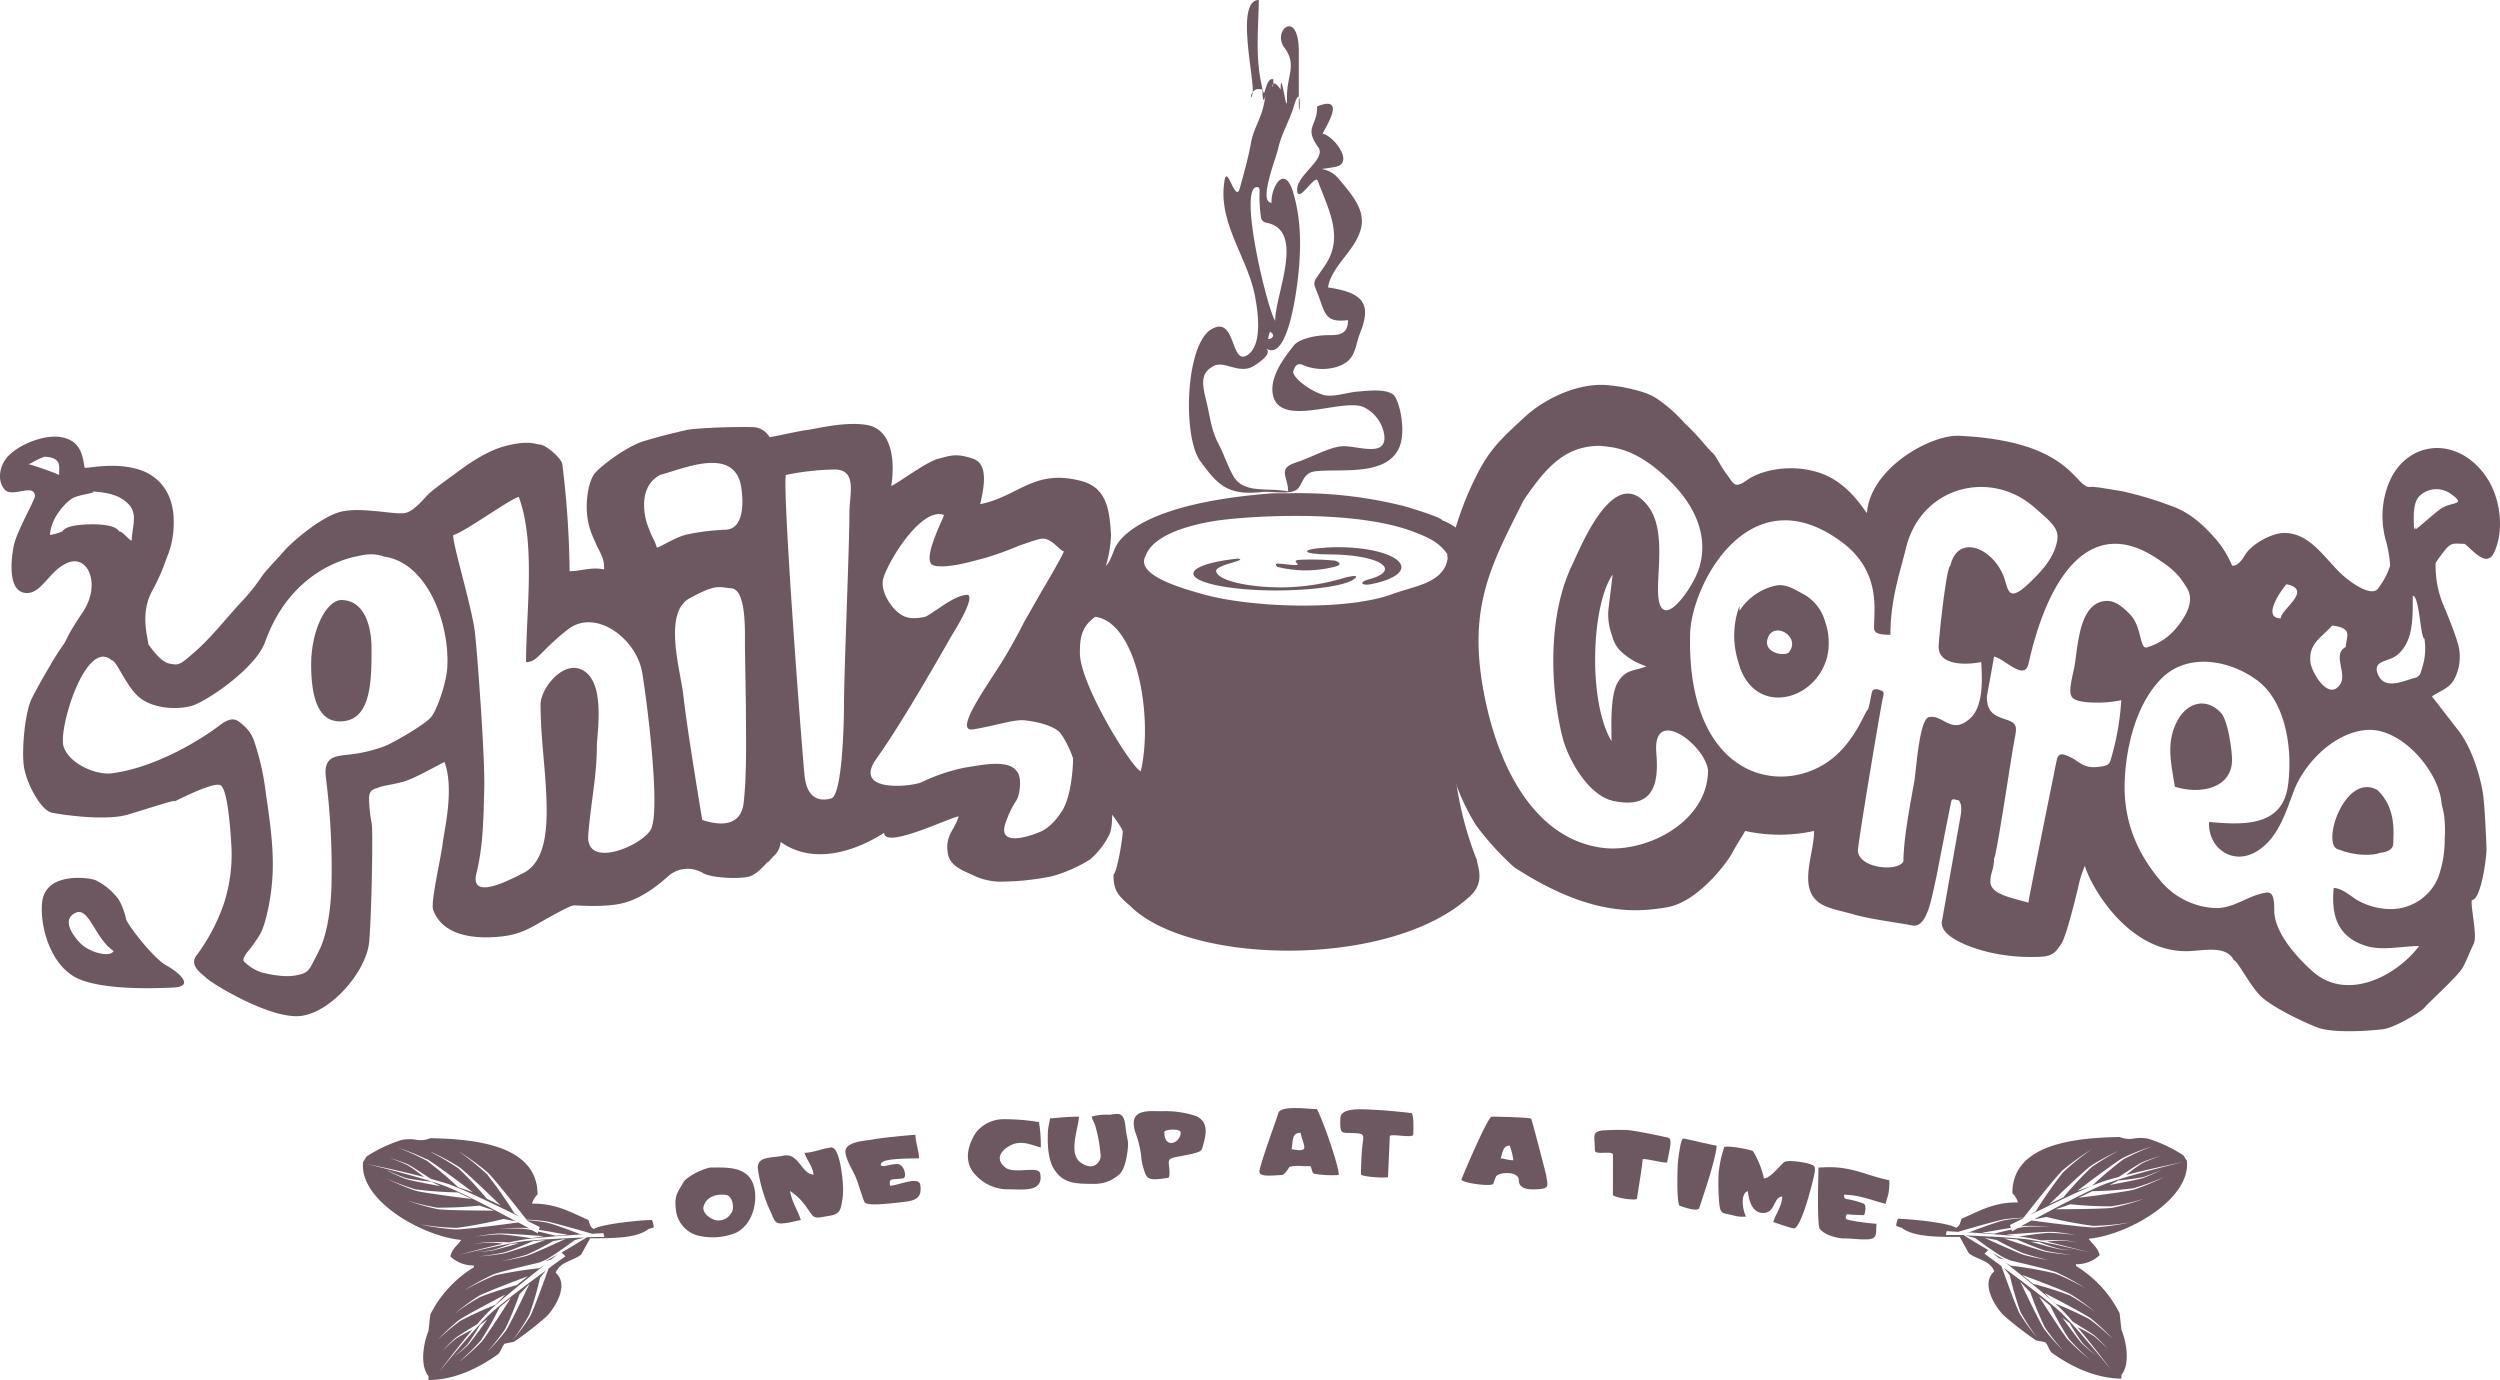<?xml version="1.0" encoding="UTF-8"?>
<svg xmlns="http://www.w3.org/2000/svg" id="Layer_1" data-name="Layer 1" viewBox="0 0 500 276.02">
  <defs>
    <style>.cls-1,.cls-2{fill:#6d5861;}.cls-1{fill-rule:evenodd;}</style>
  </defs>
  <title>Philz Coffee</title>
  <path class="cls-1" d="M361,119c-1.94-1-3.55-2.2-5.59-1.93a11.52,11.52,0,0,0-7.51,5.1v-1a17.22,17.22,0,0,0-.3,11c3.53,14.13,22.14,5.87,17.38-8A9.16,9.16,0,0,0,361,119Zm-3.16,11.39c-.71,1-5.5.28-4.22-2.93S360.12,127.3,357.87,130.35Z"></path>
  <path class="cls-1" d="M277.6,235.4c0,.28-5.41,0-5.41-.54,0-1.2.13-4.82.31-6,.32-2.05.34-2.16-1.93-2.25s-2.63.39-2.5-3c.1-2.36,5.18-1.68,7.05-1.64.92,0,6.58.54,7.13.64s.45,3.26.4,4.3c0,.84-4.66-.31-4.69.35-.14,3.16-.36,8.09-.36,8.09"></path>
  <path class="cls-1" d="M224.15,234.59a7.37,7.37,0,0,1-5.63,2.18c-3.76,0-5.71-.22-7.45-2.54s-1.52-6.47-1.5-7.66.41-2.32.41-2.88c1.93-.17,3.86-.36,5.81-.36-.12,2.46-2.2,7.36.35,9.18s3.89-.08,4-1.19a29,29,0,0,0-1.09-6.18c-.31-.92-.61-1.23-.72-1.81a10.23,10.23,0,0,1,3.44-.38c1.62-.07,3-1,3.34,2.44.16,1.59.36,2.08.48,3s-.3,4.79-1.45,6.17"></path>
  <path class="cls-1" d="M207.8,224.42a28.81,28.81,0,0,1,.36,5.08c-1.66-.39-3.87-1.65-6.18-.36s-2.69,3-.89,4.38,6.63-.46,6.95,1.18c.72,3.82-3.44,3.16-6.33,3.16a8.65,8.65,0,0,1-6.63-2.91c-2.52-2.59-1.42-6.17.11-8.43a7,7,0,0,1,5.15-2.67,40.9,40.9,0,0,1,7.46.57"></path>
  <path class="cls-1" d="M333.52,232.41c-.07.47-5-.95-5-.5,0,.9-1.08,7.33-1.12,7.82s-4.8-.21-4.81-.78,0-8,0-8c0-.69-2.28-.26-3-.42s-.57-.11-.66-1.76-.4-2.56,1.88-2.7a43.36,43.36,0,0,1,4.56-.06c1.09,0,7.45,1.3,8.31,1.55s.19,2.45-.22,4.84"></path>
  <path class="cls-1" d="M267.75,235a21.81,21.81,0,0,1-4.8-.23c-.68,0-.54-1.56-1-1.56a10.49,10.49,0,0,1-1.55,0,7.94,7.94,0,0,0-2.52.16S257,235,256.33,235c-2.56.16-4.73.39-4.42-.94.62-2.77,3.63-10.81,3.71-11.31.31-1.82,6.17-.92,7.77-.92,1.32,2.51,4.36,11.34,4.36,13.08m-7.63-8.35c.57,2.77,2,4-1.81,3.27.35-1.59-.06-3.27,1.81-3.27"></path>
  <path class="cls-1" d="M183.81,231.68c-7.69,0-7.69.77-7.63,1.46.6,0,0,.19,1.09,0a15.17,15.17,0,0,1,1.89-.33c1.79-.23,2.23,2.72,1.52,2.85-2.41.36-2.86-.18-2.68,1.48,1.54,0,5.75-2,6.05-.18.44,2.79-1.14,3.19-3.51,3.45s-7.17.9-7.63,0-1.25-3.83-1.81-5.09-1.71-3-2-4.72c-.4-2.38,4.38-2.46,5.55-2.72s7-.85,8.44-.92c0,1.44.72,3.33.72,4.72"></path>
  <path class="cls-1" d="M240.5,229.5c-.2.73-.64.85-1.45,1.1s-2.55.54-3.82.81c-.86.18-1.57.28-1.47,1.3s.33,2.86-.17,2.86c-3.77.57-4.2.41-4.82-1.69a10.94,10.94,0,0,1-.55-2.86,21.54,21.54,0,0,0-1.18-4.64c-1.49-4.91,3-4.07,5.47-4.14a19.21,19.21,0,0,1,6.77,1c2.76,1.34,1.77,4.2,1.22,6.21m-7.63-3c-.23-.56,3.13-.83,3.27,0,0,2.21-3.27,3.45-3.27,0"></path>
  <path class="cls-1" d="M343.34,229.14c-.23,3.17-3.26,11.66-3.48,12.43-.26.93-3.27-.21-3.92-.41s-.49-7.84-.31-9.18c.31-2.25.56-4.38,1.15-4.27s5.81,1.34,6.56,1.43"></path>
  <path class="cls-1" d="M298.64,236.77c-.35.63-6.61-.21-6.34-.93s5.09-12.12,6-12.51c1.33,0,7.72.15,7.92.41s3,11.21,3,11.21c.3,2.15.79,2.75-1.62,2.89-1.46.08-3.83.18-3.83-1.79s-4.24-1.62-4.59-.7a8.22,8.22,0,0,0-.5,1.42m3.27-7.63a14.42,14.42,0,0,1,.73,2.91c-1,0-2-.37-2.55-.37.42-1.24.43-2.54,1.82-2.54"></path>
  <path class="cls-1" d="M160.19,244c-.91.17-1.81.42-2.72.57-2.4.36-2.4,0-3.29-2.09a30.5,30.5,0,0,1-2.6-8.63c-.29-2.68,2.69-2.19,5.14-2.72,3-.65,3.64,3.79,6,3.79-.19-1.67-1.32-2.83-1.82-4.36,1.66,0,3.59-.87,5.31-1.06s2.3,6.07,2.37,7.34a14.34,14.34,0,0,1-.42,4.66c-.44,1.59-1.89,1.56-3.37,1.85-2.24.44-2.08,0-3.35-1.7a11.73,11.73,0,0,0-3.45-3.46c.55,2.62,1.36,3.38,2.18,5.81"></path>
  <path class="cls-1" d="M344.79,229.51c.15-.61,5.42.43,5.81.72a17.87,17.87,0,0,1,2.19,5.45c1.17,0,3-2.3,3.94-3.18.71-.66,4.33,0,5.14.28s1.3.28,1.06,1.72-2.72,11.58-4.29,11.17-2.58-.78-4-1.27c.64-1.91,1.68-3,1.82-5.08-1.75,0-1.36,3.13-3.66,3.27s-3-2.35-3.24-4.37c-1.49.5-1.1,3.56-.37,5.09a6.67,6.67,0,0,1-2.47-.21c-2.16-.57-2.62-.11-2.87-2.41a47.25,47.25,0,0,1-.14-5.83,22.62,22.62,0,0,1,1.12-5.35"></path>
  <path class="cls-1" d="M150.75,237.14c.88,2.94-.1,7.78-3.64,9.45a12.38,12.38,0,0,1-7.86.43,6,6,0,0,1-4.1-5.41c-.31-2.73.61-3.4,1.49-5.1.5-.95,3.24-2.55,5.38-3,3.2,0,7.52-.38,8.73,3.63M145.29,239c1.09.17,1.66,2.43,1.09,3.39a3,3,0,0,1-2.54,1.7c-1.28.11-3.59-1.33-3.1-2.89.68-2.12,2.94-2.45,4.55-2.2"></path>
  <path class="cls-1" d="M375.31,244.77c-.21,1.7.36,2.95-1.67,3.09-1.6.11-3.25-.18-4.87-.18-1.16,0-3.76-.59-4.72-1.83-.72,0-.36-10.76-.36-12.34.56,0,1.74-.1,2.74-.07,4.5.14,7.31,1.78,11.43,2.61a12.94,12.94,0,0,1-.14,2.46c-.12.8-.58,1.86-.58,2.26-2.62-.64-5.32-1.83-8.37-1.82.15.44-.07.74.6.87a16.5,16.5,0,0,1,3.35.9c.59.29.36,1.65.1,2.32l-2.23-.09c-.36,0-.9-.09-1.26-.09,0,.12-.27.49-.13.89s5.4,1,6.11,1"></path>
  <path class="cls-1" d="M25.26,184c.91,1.81,5.53,7.72,8,9.08s5.84,4.23,1.37,4.43c-2.93.14-15,.69-19.89-2.24S8,185,8.41,180.61c.54-6.27,9.2-5.14,10.67-4.59a12.49,12.49,0,0,1,4.73,4,13.67,13.67,0,0,1,1.45,4m-10.17-1.45c-2.73,1.29-.71,4.39,1.08,6.17s5.86,2.83,6.55,1.46c-3.75-2.51-4.91-8.93-7.63-7.63"></path>
  <path class="cls-1" d="M68.29,120c-3,0-6.06,6-6.06,12.87S63.74,145,69,144.2s5.31-8.33,5.31-14.38S72.08,120,68.29,120Z"></path>
  <path class="cls-2" d="M295.74,115c3.26-5.09-5.55-10.47-7.28-10.91,0-.59-6.7-2.6-7.79-2.9A85.87,85.87,0,0,0,258,98.65c-1.11,0-2.22,0-3.32,0-25.42,1.89-30.83,8.68-31.82,11.28-1.59,4.15-1.65,3.38-4.48,3.76s-5.5,3-6.23,3.85c-11.57,12.81.92,30.6,8.37,43.25.44,0,4,4.85,4,5.44.21,0-.92,7.77-1.82,8.73,0,3.09.84,4.09,3.28,6.17,11.71,11.86,52.22,12.79,68.1-1.95,3-2.84,1.39-5.91,1.31-7.13C285.75,148,292.37,121.67,295.74,115Zm-67.59,39.25c-1.66-.48-12.05-17.1-12.17-23.55,0-2.71.12-5.28,3.08-7.34C227.45,124.51,230.68,143.44,228.15,154.29Zm61.3-42c-1.24,4.47-6.58,4.94-10.9,6.54-9.36,3.47-28.7,2.73-38.15,0-3.07-.89-13.58-3.62-11.27-7.63,1.36-3.85,7.67-5.93,13.45-6.91s28.08-2.59,40.33,2.18c3.11,1.21,4.9,2.09,6.54,4.36C289.51,112,289.72,111.88,289.45,112.33Z"></path>
  <path class="cls-2" d="M267.77,115.88a44.45,44.45,0,0,1-11.38,1.6c-6.92,0-12.9-1.4-13.16-3.24-.19-1.33,6.75-2.22,4.3-2.52-5.26.57-8.85,1.69-8.85,3,0,1.86,7.41,3.37,16.54,3.37,7.07,0,13.58-.89,15.46-2.18s-1.49-.51-2.91,0"></path>
  <path class="cls-2" d="M267.71,109.44c-.81,0-1.59,0-2.34.07-5.81.34-4.91,1.38.63,1.38,6.1,0,11,1.3,11,2.91,0,.81-1.23,1.54-3.23,2.06s-1.56,1.33.33,1c3.7-.7,6.18-2,6.18-3.42,0-2.2-5.65-4-12.61-4"></path>
  <path class="cls-1" d="M267,112.13c.68.21,1.67.8-.08,1.22a23.34,23.34,0,0,1-11.54,0c-.26-.57-.61-.79,1.81-.49,4.94.62.11-.75,2.85-.9a48.72,48.72,0,0,1,7,.17"></path>
  <path class="cls-1" d="M251.76,0c-.1,6.56-.79,11.83.85,18.23.4,1.58.51-2.87,2.06-2.36,0,3.88-.89-1.39,1.46,2.05,0-5.17,1.36,6.57,1.27,1.49-.06-4.23,2.06-6.46-.52-9.87s2.88-8,2.88.81V19.9c0,6.42.85-4.8-1,1.38-.89,3-2.46,5.36-3.15,8.53-.39,1.78-4,10.73-1.3,10.73-.13-3.16,2.59-7.75,4.29-2.16s1.64,11.5,1,17.11c-.25,2.19-2,17.22-6.46,14.15,1.6,1.1-1.8,3.18-2.42,3.57-2.87,1.75-5.83-1.18-8,0s-2.54,2.69-1.58,6.49c.78,3,1,6.07,2.47,8.89,1.17,2.23,2.08,5,3.14,6.75,2.11,3.44,6.63,2.12,10.87,2.94,0-2.95-2.23-4.54,1.57-5.78,2.8-.9,6.6-3,9-3.23,3-.32,9.31,2.51,8.65-2.34a7.43,7.43,0,0,0-4.06-5.48c-4.17-1.94-16.52,4.14-18.15-2.28-1-4,3-8.55,4.07-10s4.63-2.19,7.33-2.14c2.21,0,3.57-.46,3.57-3-3.84.43-4.43-.62-5.51-3.78-1.54-4.5-2-2.86.88-7.12,3.82-5.57.88-10.95-1.44-17-.52-1.36-4,4.88-4.1,1.86s5.91-6.17,4.23-8.52c-2.95-4.1-.16-4.15-.23-8.19,5.9-2.37,1.8,4,1.08,5.45,2.16.38,6.47,5.88,2.59,6.63-5.18,1-1.76-.48.6,2.35,2.73,3.27,5.61,6.42,4.39,10.38-1.31,4.28-5.81,7.2-6.49,11.39,7,1.06,8.79,3.2,6.43,9.1-1.17,2.94-.72,5.7-5,6.89a10,10,0,0,1-6.18-.36c-1.33-.65-1.78-.07-2.18,1.09s3.48,4.17,6.21,4.83c1.81.44,4.73-.58,6.61-.71s5.55-.66,7.16.61c1.16.9,2.7,7.2,1.17,10.63-2.58,5.81-11.86,4.1-16.8,4.71-2.24.28-2.38,2.1-3.32,3.32-1.23,1.58-5.31.58-7.23.8-7,.82-9-1.5-12.41-6.16-3.57-4.83-3-23.31,2.22-26.38,5.1-3,3.72,8,7.5,4.94,2.77-2.27,1.76-8.79,1.17-11.79-1.47-7.55-7.6-14.8-6-23.09.54-2.8,2.16,4.77,3,1.76s1.71-6.13,2.25-9.11,2.06-4.79,2.67-8.15c1.1-6-.38,3.43-.38-2.47-2.64-.88-2.54,3.06-2,.84C251.12,16.47,246.9.07,251.76,0m.47,43.67c-.78-5.29.2-6.16-.83-6.26-3.82,0,2,24.27,3.63,26.75,0-5.34,6.17-18.18-1.81-19.62a1.39,1.39,0,0,1-1-.87M254,66.35a5.16,5.16,0,0,0-.37,1.45c1,0,1.41-.93.37-1.45"></path>
  <path class="cls-1" d="M496.84,94.8c-6.32-8.42-17.3-6.28-19.8,4.06a17.87,17.87,0,0,0,.14,9.27,24.79,24.79,0,0,1,.85,5,15,15,0,0,1-2.54,4.73c-1.47,1.47-5.74-1.5-7.9-3.73-3.35-3.46-6-7.54-10.81-7.54-2.27,0-6.45,2.12-7.85,4.52s-2.51,2-2.51,2a20.78,20.78,0,0,0-3.14-5.16c-1.88-2.08-4.67-5.3-9.21-6.83a71.56,71.56,0,0,0-9.81-2.91c-2-.27-5.11-.94-6.21-.82-3.1.33-3.6-9.23-26.3-10.23-5.48-.24-17.6,6.3-18.36,15.41-.3,0-3.43-6-9.45-8s-12-.38-14.54,1.45-2.64.69-4-1.09-2.18-3.77-2.9-4.36-3.31-3.91-5.46-5.82a29.86,29.86,0,0,0-4.72-4.35,11.6,11.6,0,0,0-3.27-1.82,31.67,31.67,0,0,0-7-1.49c-5.9-.79-12.9,2.46-17,6.22s-6.72,6.13-9.09,10.53c-13.89,25.82-6.64,58.64-4.36,64a42.88,42.88,0,0,0,3.64,7.26,56.89,56.89,0,0,0,7.62,8.36c15.23,9.91,24.51,9,30.53,8s11.91-8.7,13.08-10.91,1.91-3.11,2.55-4.36a32,32,0,0,0,13.8,0c0,4.43-2.9,10.55.37,13.81,1.64,1.65,4.49,2,7.63,2.91s8.59,1.59,11.62,2.18,3.87-5.56,4.83-9.68c0,0,2.82-14.54,3-15.19s.89-.21,1.29-.2.87,1,.62,2.8c-.09.54-3.8,21.45-3.8,21.45-.39,2.35,3.27,4.6,9.09,6.1a36.43,36.43,0,0,0,10,1c3.31,0,3.75-1.14,4.78-2.6s3-9.76,3.35-11.12a21.9,21.9,0,0,1,1.38-4.5c.72,3.06,8.17,17.45,20.71,17.08,3-.09,7.55-1.24,9.08,1.81.7,0,3.25,5.19,5.46,7.27s8,4.93,11.26,6.18,10.75.64,13.09.36,7.69-3.51,8.35-4.36,6.73-6.33,7.63-8,1.37-3.08,2.18-4.73S494,181,494.39,180c1.84,0,2.95-8.74,2.91-10.17s-.34-8.8-.73-11.26-1.87-8.7-5.09-12.73c-.85-1.07-3.64-4.71-5.09-6.54,1.46-1.08,3.27-1.47,4.37-3.27a9.71,9.71,0,0,0,1.08-6.17c-.28-1.87-2.18-6.54-3.27-9.09a20.7,20.7,0,0,1-1.45-8c-.29,0,1.65-2.48,2-2.91,1.25-1.49,1.95-1.09,3.82-1.09,1.39,1,4.31,4.9,5.82,1.84C500.9,106.33,500.28,99.37,496.84,94.8ZM479.44,131c3.27-2.71,3.11-7.36,3.11-11.85,1.37,0,1.52,8.56,2.33,8.56a12.42,12.42,0,0,1-.38,5.63c-.53,1.84-.45,1.56-1.17,2.14-2.13.44-6.29,2.79-7.72-.56C474.36,132,477.7,132.44,479.44,131Zm-13-5.88c4.36.47,2.73,2.32,2.73,4.27-2.78,1.39.25,5.22-1.08,7.38-2.28,3.66-5.77-2.26-6-4.32C461.68,128.6,464.39,127.48,466.45,125.09Zm-9.09-8.26c5.31,1.16-1.2,5-1.2,6.81C451.8,123.64,457.36,116.56,457.36,116.83ZM320.54,169.57C308,168,299.9,155.33,296.71,138.22s1.72-25.56,8-38.15c4.33-6.34,8.12-10.9,15.27-10.9,3.44.27,7.23.9,12.71,5.81,8.69,7.77,8.52,15,6.91,19.26s-8.19,13.32-8,3.18c.08-4.91,1.19-11.91-1.91-16.09-6.77-9.07-13.54,8.07-15.32,11.79-4.73,9.93-4.43,23.85-1.91,34.17,1.1,4.51,5.2,11.87,10.27,12.91,8.39,1.74,9-4,8.53-9.69-.75-9.34,9.63-1.74,10.35,3.53C341.58,164.48,329.13,170.66,320.54,169.57Zm1.76-21.35c-4.73-7.87-4.05-27.22.23-33.29l-.87,7.22a11.93,11.93,0,0,0,.77,5,6.27,6.27,0,0,0,2.1,3.43,13,13,0,0,0,4.76,2.68c-2.41,1-4.12.52-5.72,3.18S322.31,145.55,322.3,148.22Zm71.68-4.5c-3.75,3.36-5.39-.92-8.2-.29-1.92.42-2.53,10.56-2.89,12.66-.52,3.08-2.2,11.33-2.2,16.12-.84,2.29-9.59,1.52-9.08-2.52.63-5,4.41-27.51,4.92-29.91.38-1.51.25-1.51-1-1.92-1.55-.1-.92.54-1.93,4.07-.45,0-1.76,4.29-5.3,8.07-9.34,10.1-31.06,7.57-30.28-23.21.25-9.84,11.86-32.05,30.28-18.42,8.15,6,6.41,14,6.52,17.29,0,1.13,1.47,1.3,3.26,1.3,0-7,1.86-12.23,3.09-17.26,3-12.44,16.78-15.84,25.49-8.4,4.47,3.83,5.43,4.77,4.54,7.83s-3.31,5.51-5.15,7.29c-4.78,4.63-4.31,1.18-5.44-1.45-2.41-5.59-9.09-8.12-10.54-1.82-.76,0-2.3,14.19-2.34,16.16-.08,3.62,5,3.8,8.52,3.1C396.28,134.19,397.1,140.92,394,143.72Zm23-3.32a23.79,23.79,0,0,0,7.27-.36,51.55,51.55,0,0,1-1.82,10.9c-.53,1.95-.47,2.23-3.13,2.47s-3.65-1.24-5.05-1.89-2.52-1.26-2.9.5c-.2.91-5.68,28.08-5.68,28.52-2.46-.82-7.59-1.52-7.59-4.16,0-1.95.73-2.39.73-4.72.44,0,3.45-20.39,4-23.26s.85-3.69-1.57-4.48-3.87-1.5-3.87-4.61l1.45-8c2.27.54,6.07,5,6.89,1.4,4.26-19,13-29,25.09-21.39,3.9,2.47,4.91,3.6,6.54,6.18s0,5.49-1.9,7.89a12.06,12.06,0,0,1-6.1,4.1c-1.44.32-.95-4.1-3.27-6.54s-3.78-2.94-5.27-2.72c-5.22.74-5.2,9.7-6,13.53C413.5,139.41,413.75,139.91,417,140.4Zm71.3,20c.09.86.37,1.52.53,2.59a24.89,24.89,0,0,1,.13,4.88,22.34,22.34,0,0,1-1.31,7.65,10.28,10.28,0,0,1-10.15,6.28,13.75,13.75,0,0,1-6.18-1.86c-1.3-.84-2.93-2.28-4.55-2.36-.53,5.38.65,9.68,6.26,11.54,3.37,1.12,7.33.09,10.82.09-4.67,6.14-14.65,11.22-21.47,4.92-.82-.75-6.89-6.11-7.47-11.31-.15-1.39.29-4.54-1.59-4.3-3.62.47-6.34,3.14-10.13,3.1a15.12,15.12,0,0,1-10.94-5.31c-5-5.85-7.63-12.46-7.28-20.26.3-6.85,2.27-15,7.08-20.08,5.22-5.56,13.78-4.06,19.38.08,6,4.41,7.17,14.5,6.15,21.29-1.22,8.09-9.16,7.65-15.74,7.05-.28,5.13,4.58,8.71,9.33,6,4.28-2.48,5.81-7.35,7.57-12.08,2.06-5.57,8-11.75,14.5-12.31C480.19,145.39,487.65,154.1,488.29,160.44Zm.28-58.92c-1.73,1.12-5,4.25-5.45,4.36,0-1.52-.36,2.15-.36-2.36,0-2.47.47-3.78,1.45-4.54a4.87,4.87,0,0,1,6.18,0C493.28,101,490.31,100.41,488.57,101.52Z"></path>
  <path class="cls-1" d="M467.72,169.9c3.24,1.29,6.76,1.29,8.34.65,0,0,2.59-.1,2.59-1.86s.75-7-3.17-10.69C468.92,154.32,464.06,169.17,467.72,169.9Z"></path>
  <path class="cls-1" d="M446.41,151.94c0-1.58-.73-7.62-2.15-9.3-3.06-3.33-6.74-2-8.57,1.12-2.5,4.3-1.6,8.32-.75,13.38l.06.22C440.28,159,446.41,157.55,446.41,151.94Z"></path>
  <path class="cls-1" d="M219.22,148.2c-6-10-12.34-11.13-9.66-15.44,2.18-3.53,7.12-10.29,9.77-15A25.65,25.65,0,0,0,222.21,107c-.3-4.58-.66-9.36-5.84-10.77-9.57-2.6-12.81,3.16-20.32,4.59.53-2.56,1.94-7.94-1.45-9.08s-4.43-.63-6.91,0-8.2,5-9.45,5.45c.76-4.51.39-11.36-4.94-12.21-4.46-.72-10.26.84-11.77,1s-6.79,1.38-7.63,1.45a3.93,3.93,0,0,0-3.62-2c-1.92-.11-11,.1-13.1.6s-4.92,1.14-8.36,2.18S120.4,93,119,94.61s-2.52,7.45-.72,12,2.54,4.41,2.54,7.27c-2.64-.54-4.59.36-6.9.36a188.25,188.25,0,0,0-1.46-21.44c-.22-1.18-3.17-3.74-4.4-3.88s-2.44-.86-6.86.25S92.39,93.74,90.67,95s-3,2.16-4.36,3.27-3.39,4.06-5.45,4.36-8.28-1.18-12.36-.36S58.32,108.49,57,110s-3.32,3.58-4.45,5a37.71,37.71,0,0,1-4,5.09c-2.61,2.73-6.22,7.36-9.45,10.17s-3.26,2.85-5.34,2.43c-1.81-.38-4.11-3.89-4.11-3.89,0-1.1-1.71-5.89.73-10.53a39.06,39.06,0,0,0,2.9-6.54,17.79,17.79,0,0,0,1.46-7.51c0-5.45-2.82-9.21-7.43-10.45s-8.81-.21-10.38-.21c-.38-1.76-.4-5.6-5.08-6.18-3.71-.46-9.29,2.1-10.9,4.72C0,93.51-.6,96.13.92,97.89S6.67,96.58,7,99.12c.09.75-3.66,7.1-4.24,10s-1.19,8.93,2.18,9.45,4.78-4.55,8.74-6.07,6.56,4.42,2.88,9.92-2.88,5.1-4,6.69a46.7,46.7,0,0,0-2.54,4c-1.13,1.93-2.27,3.87-3.64,6.54s-2.05,10.07-1.63,13.44,3.37,9,5.63,9.45,10.87,1.69,15.27.36,10.48-3.34,9.08-2.54,8.09-4.33,9.45-3.27,1.92,8.66,2.13,12.71a32.17,32.17,0,0,1-1.41,10.55,38.2,38.2,0,0,1-5.45,10.54c-1.85,2.17.85,3.75,1.82,4.72s11.89,7.75,18.17,7.63,13.92-8.85,14.41-15,.76-21.84.49-23.5a30.16,30.16,0,0,1-.53-4.95c-.06-2.07,1.31-2,2-2.32s2.61-.53,4.73-1.09,6.61-3.1,8.35-4c2,5.35,0,13.39-.36,16.36s-2.44,11.71-1.9,13.21c2.18,6,10.09,5.77,13.89,5.32s6-1.94,8.36-3.27,5.12-2.84,5.81-2.91,5.62.45,9.45-.36,7.27-3.48,9.45-5.45a5.9,5.9,0,0,1,6.9-.73c1.64,1.09,7.58,1.31,9.45.73s4.06-3.58,3.63-2.91.93-.93,1.46-1.45a4,4,0,0,0,1.09-2.54c6.91,4.93,15.57,1.49,20.71-1.82,0,3.42,13.57-3.27,14.9-3.27-.83,2.84-2.84,3.8-2.12,7.59.39,2.06,2.49,3.09,4.66,4a12.88,12.88,0,0,0,5.46,1.45,52.22,52.22,0,0,0,10.72-1.09,29.48,29.48,0,0,0,7.44-3.27,15.29,15.29,0,0,0,4-5.09C223,164.77,222.6,153.88,219.22,148.2ZM5.64,92.8c.66,0,.85-.57,3.27-1.46,3.46.18,2.91,1.9,2.91,3.64A59.86,59.86,0,0,0,5.64,92.8Zm6.9,13.45A11.45,11.45,0,0,1,10,107c.16-3.38,3-6.37,4.36-7.26s5.6-1.2,4-1.46c2.71.21,5.32.49,7.32,2.52s.67,4.81.67,7.29c-.35.19-1.74-1.81-2.54-1.81-.65-1.29-4-1.44-5.46-1.42S13.15,105,12.54,106.25Zm76.9,27.45c-.23,3.09-2,8.1-3.13,9.61s-7.17,4.93-9.08,5.81a29.23,29.23,0,0,1-7.63,1.82c-2.48.31-5,.3-4.41,4.67a145,145,0,0,1,1.13,20.29c0,3.23-.43,10.19-2.54,14.29s-1.93,4.35-4.58,4.88c-2.39.49-5.83-.29-7.06-.65a9,9,0,0,1-3-1.8c-.72-.58-.53-.86.16-2a25.31,25.31,0,0,0,2.9-4.12c1-2.06,2.07-6.9,2.31-11.5.31-6.28-.81-12.33-1.58-18.11a49.79,49.79,0,0,0-2-8.36A7.29,7.29,0,0,0,48.61,145c-1.4-1.26-2.28-1.77-4.82.17s-11.72,8.15-21.33,9.48c-3.19.44-8.55-1.83-9.73-5.3s4.46-21.89,9.63-17.27c1,0,3,5.6,5.81,7.64s7.31,2.25,10.17,1.45S51.05,133.74,53,128.45C58,114.39,69,111.78,71.05,111.33s3.57-.78,5.81,0C85.76,112.61,90.05,125.29,89.44,133.7ZM130.11,166c-2.06,3.33-13,7.83-12.46,1s1.73-11.53,1.73-18.29c.37-4.33,1.12-11.57-2.16-14.21-4-3.28-9.11,3-9.11,6.4,0,7.26,1.25,14.33,1.22,21.53,0,4.09-.54,10-4.49,12.08s-10.81,5.37-9.56.18c1.38-5.65,1.4-10.85,1.57-16.9S95.54,131.58,95,126.6,90.32,108.19,90.67,107c2-.43,11-7,13.08-7.63,3.44,9.27,1.46,22.88,1.46,33.07,2.35-.06,2.82-2.21,8.35-6.54s13.78,1.8,14.9,8.72S132.17,162.7,130.11,166Zm1.26-56.51c-.6-1.79-.88-1.78-1.82-4.36s-1.71-8,2.54-10.18c4.44-1.11,14.86-5.91,16.16,2.51.51,3.36.41,8.23-3,8.48a46,46,0,0,0-8.09,1C134.79,107.6,132.24,109.34,131.37,109.52Zm17.38,50.93c-.48,4.73-4.39,4.87-8.3,3.57-1.38-8.29-3.27-20.1-3.77-24.86s-4.17-16.53,1.23-19.47,5.74-2.21,8.35-2c3.13.28,2.69,9,2.73,11.8q.09,5.82.19,11.63C149.18,147.49,149.4,154.15,148.75,160.45Zm21.14-58c0,6.69-1.07,31.71-1.09,38.26,0,5.29-.46,18.4-2.55,19s-4.74.29-5.31-4.33c-.4-3.3-4.48-56.67-3.77-60.36a52.42,52.42,0,0,1,9.72-1.09C171.52,93.89,169.89,98.88,169.89,102.43Zm42.51,59.78c-1.65,2.53-3,3.49-4,4s-8.61,3.57-7.45-1.1a19.52,19.52,0,0,1,2.36-5.07c.77-1.4,1.08-4.77,0-5.81-1.71-2.57-8-1-10.18-.73a36.75,36.75,0,0,0-8.72,2.9c-1.57.89-14.2,2.4-9.08-4.72s13.5-21.92,14.89-24.35c1.69-2.72,4.75-8,3.27-8.36-2.64.08-6,3.12-8.35,4.37-3.54.83-4.8-.2-5.82-1.1s-3-3.46-2.77-6S184,101.18,188.79,103c-.12.81-4.75,9.42-2,10.11s8.16-1,10.31-1.54a61.34,61.34,0,0,0,6.61-2.4c1.71-.56,4.08-1.49,4.95-1.45,1.86.1,3.42,2.55,4.14,2.55-1.16,2.52-4,7.11-5.09,9.08l-2.91,5.09s-1.35,2.81-4,7.26-10.39,14.84-6.17,14.17,8.05-2,10.17-1.81,5.88.94,7.27,2.54a19.33,19.33,0,0,1,2.54,5.09C214.61,154.37,214.05,159.67,212.4,162.21Z"></path>
  <path class="cls-2" d="M109.06,252.21l1.07-.25,1.38-1.07c-1,.58-1.87,1.06-2.32,1.26Z"></path>
  <path class="cls-2" d="M130.39,244c-2.27,0-10.33.83-11.62,1.81-.82-.46-.77-.94-1.09-1.81-3.39-1.47-6.51-3.37-11.27-3.27a3.67,3.67,0,0,1,1.1-1.82c0-9.92-12.59-11.11-21.45-11.27a5,5,0,0,1-3,.28,8,8,0,0,0-2.81.09,28.5,28.5,0,0,0-6.9,3.27c-.25.28-.48.81-.73,1.09-.86,7.77,11.94,14.91,19.62,15.62-.81,1.21-1.74,1.62-2.18,3.28a6.62,6.62,0,0,0,4.72,1.82v.36a23.54,23.54,0,0,0-8.72,9.44l-.36,3.28c-.94,2.28-1.83,6.8,0,9.08V276c5.47,0,10.4-2.66,13.81-5.09.68-.49.84-1.65,1.45-2.18l1.82-.37a64.89,64.89,0,0,0,6.54-5.08c1.54-1.56,4.63-6.26,1.82-8.72.84-2.24,3.37-2.3,5.08-3.64.61-1.08,1.21-2.18,1.82-3.27,4.16,0,9.22.07,11.63-1.82l1.09-.36A5,5,0,0,0,130.39,244Zm-45-12.18c1.75,1,9.17,6.62,9.17,6.62l-2.93-1a76.65,76.65,0,0,0-6.28-5.3,49.19,49.19,0,0,0-5.83-2.62A45.66,45.66,0,0,1,85.35,231.86Zm.91-1.4a45.64,45.64,0,0,1,5.55,3c1.61,1.18,8.29,7.68,8.29,7.68l-2.78-1.36a74.1,74.1,0,0,0-5.59-6A48.54,48.54,0,0,0,86.26,230.46Zm-2.94,7.48a75.49,75.49,0,0,0,8.2.58l2.8,1.32s-9.25-1.13-11.18-1.64a47.44,47.44,0,0,1-5.83-2.44A49.25,49.25,0,0,0,83.32,237.94Zm-5.8-3.79a32.39,32.39,0,0,0,3.76,1.54,45.56,45.56,0,0,0,5,.68l1.76.91s-5.69-1.05-6.89-1.43A33.85,33.85,0,0,1,77.52,234.15Zm10.15,7.42a74.83,74.83,0,0,0,8.21-.41l2.94,1s-9.32,0-11.29-.28a46.7,46.7,0,0,1-6.08-1.72A49.25,49.25,0,0,0,87.67,241.57Zm8.06,17.64c1.65-.88,9.83-3.94,9.83-3.94l-2.26,1.8A70.51,70.51,0,0,0,96,259.41a44.61,44.61,0,0,0-5,3.27A44.3,44.3,0,0,1,95.73,259.21ZM91.81,264c1.52-1.07,9.27-5.09,9.27-5.09l-2,2.06a72,72,0,0,0-7,3.19A45.08,45.08,0,0,0,87.51,268,44.14,44.14,0,0,1,91.81,264Zm.14,8.25a44.06,44.06,0,0,0,4.24-4.18,66.52,66.52,0,0,0,3.73-6.63l2.24-1.83s-4.62,7.3-5.82,8.71A42.51,42.51,0,0,1,92,272.24Zm-1.28-.81a29.65,29.65,0,0,0,2.8-2.53A41.84,41.84,0,0,0,96,265l1.47-1.12s-3.14,4.35-3.94,5.21A30.59,30.59,0,0,1,90.67,271.43Zm6.65-.94a44.66,44.66,0,0,0,3.69-4.65,68.48,68.48,0,0,0,2.89-7l2-2.09s-3.69,7.8-4.71,9.35A42,42,0,0,1,97.32,270.49Zm20-23c-.8.49-3,1.82-5,3l.77.75s-1.43,1-3.38,2.46c-.61,1.71-2.88,8-3.63,9.46a40.67,40.67,0,0,1-3.54,4.85,42.35,42.35,0,0,0,3.31-5.07,60.87,60.87,0,0,0,2.16-7.4l1.2-1.48c-3.68,2.7-9,6.66-11.15,8.68-3.51,3.26-10.34,11.75-10.34,11.75s3.54-4.72,6.76-8.56a29.11,29.11,0,0,0-3.28,1.78,31.49,31.49,0,0,0-2.74,2.54,30.26,30.26,0,0,1,2.6-2.64c.62-.49,2.92-1.9,4.34-2.76.81-.93,1.59-1.8,2.23-2.45,2.22-2.2,7.72-6.6,11.3-9.42l-1.06.65A80.42,80.42,0,0,0,99,255.08a50.63,50.63,0,0,0-6.16,3,48.1,48.1,0,0,1,5.91-3.23c1.32-.5,6-1.61,9.06-2.33.51-.2,1-.39,1.33-.57,1.57-.79,5.79-3.91,5.79-3.91l1.91-.54c-3.89.16-9.59.43-12.13.76-4,.52-13,2.73-13,2.73s4.79-1.32,8.93-2.27a29.22,29.22,0,0,0-3.15-.2c-1,0-3.15.41-3.15.41s2.12-.45,3.1-.52c.18,0,.49,0,.85,0,1,0,2.49,0,3.51.07,1-.22,2-.42,2.78-.54,2.62-.41,8.57-.85,12.44-1.11l-1,0s-5.08-2-6.85-2.35a34.4,34.4,0,0,0-3.85-.45l.09.1,2.55,1.29-.2.55c2.6.41,5.81,1,5.81,1l-2.46.18s-1.75-.46-3.46-.85l-.13.35-1.12-.62c-.6-.12-1.14-.21-1.5-.25-1.59-.16-5.09,0-5.09,0s2.48-.21,4.2-.21c.3,0,.59,0,.83,0s.55.05,1,.1l-2.18-1.18c-2.12.29-10.5,1.41-12.51,1.4a50.82,50.82,0,0,1-7.12-1,54.22,54.22,0,0,0,7.27.69,87,87,0,0,0,9.4-1.79l2.49.48c-4.32-2.32-10.67-5.66-13.68-6.86-4.78-1.9-16.19-4.63-16.19-4.63s6.23,1.26,11.45,2.62a31,31,0,0,0-3.23-2.35,31.57,31.57,0,0,0-3.72-1.48,32.46,32.46,0,0,1,3.76,1.3c.76.37,3.18,2,4.66,2.93,1.29.36,2.49.71,3.42,1,3.16,1.13,9.95,4.42,14.33,6.59l-1.11-.72a82.83,82.83,0,0,0-5.49-7.83,51.56,51.56,0,0,0-5.69-4.59,50.13,50.13,0,0,1,5.83,4.23c1.39,1.34,6.24,7.5,7.79,9.46a34.73,34.73,0,0,1,3.85.31c1.52.27,7.58,2,9.24,2.51l2.28-.14.17.78S119.34,247.37,117.29,247.45ZM100.7,250.7a46.74,46.74,0,0,1-5,.58,49.69,49.69,0,0,0,5-.77c1.55-.4,5.9-2.29,5.9-2.29l2.45-.2S102.23,250.36,100.7,250.7Zm10-2.49,2.41-.43s-6.44,3-7.92,3.43a46,46,0,0,1-4.88,1,48.66,48.66,0,0,0,4.87-1.23C106.63,250.49,110.67,248.21,110.67,248.21Zm-12.25,1.9c-1,.17-3.18.27-3.18.27s2.22-.17,3.2-.38,3.74-1.25,3.74-1.25l1.57-.09S99.4,249.92,98.42,250.11Zm-3.64-2.76s3.39-.6,5-.65h.18c1.91,0,8.75.54,8.75.54l-2.42.41s-4.81-.76-6.42-.77S94.78,247.35,94.78,247.35Z"></path>
  <path class="cls-2" d="M400.93,251.91l-1.08-.25-1.37-1.07c1,.57,1.87,1.06,2.31,1.26Z"></path>
  <path class="cls-2" d="M379.23,245.19l1.09.36c2.4,1.89,7.47,1.85,11.63,1.82.6,1.09,1.2,2.18,1.81,3.27,1.71,1.34,4.25,1.4,5.09,3.63-2.82,2.47.27,7.17,1.81,8.73a66.49,66.49,0,0,0,6.55,5.08c.61.12,1.21.25,1.82.36.6.54.76,1.7,1.45,2.19,3.41,2.43,8.34,5.05,13.8,5.09V275c1.84-2.27.94-6.79,0-9.07-.12-1.1-.23-2.19-.36-3.28a23.36,23.36,0,0,0-8.72-9.45v-.36a6.58,6.58,0,0,0,4.73-1.82c-.45-1.65-1.37-2.06-2.19-3.27,7.69-.71,20.49-7.85,19.63-15.62-.25-.28-.48-.81-.73-1.09a28.68,28.68,0,0,0-6.9-3.27,7.78,7.78,0,0,0-2.82-.09,5.16,5.16,0,0,1-3-.28c-8.86.16-21.5,1.35-21.44,11.27a3.59,3.59,0,0,1,1.09,1.82c-4.75-.1-7.87,1.8-11.26,3.26-.32.88-.28,1.35-1.1,1.82-1.28-1-9.34-1.8-11.62-1.82A4.83,4.83,0,0,0,379.23,245.19Zm51.28-15.94a47.53,47.53,0,0,0-5.83,2.62,73,73,0,0,0-6.28,5.3l-2.93,1s7.41-5.64,9.16-6.62A46.2,46.2,0,0,1,430.51,229.25Zm-12.25,4.23a74.1,74.1,0,0,0-5.59,6l-2.79,1.35s6.68-6.49,8.3-7.67a45.64,45.64,0,0,1,5.55-3A47,47,0,0,0,418.26,233.48Zm14.42,2a47.9,47.9,0,0,1-5.83,2.43c-1.93.52-11.18,1.65-11.18,1.65l2.79-1.32a75.33,75.33,0,0,0,8.2-.58A49.6,49.6,0,0,0,432.68,235.46Zm-3.88.08c-1.19.39-6.88,1.44-6.88,1.44l1.76-.91a45.15,45.15,0,0,0,5-.68,34.36,34.36,0,0,0,3.76-1.54A31.59,31.59,0,0,1,428.8,235.54Zm-.26,4.29a47.18,47.18,0,0,1-6.08,1.71c-2,.28-11.3.29-11.3.29l2.94-1a72.5,72.5,0,0,0,8.21.41A47.85,47.85,0,0,0,428.54,239.83ZM419,262.38a45.72,45.72,0,0,0-5-3.28,72.36,72.36,0,0,0-7.35-2.33l-2.26-1.8s8.18,3,9.83,3.94A43.69,43.69,0,0,1,419,262.38Zm3.46,5.32a45.08,45.08,0,0,0-4.55-3.85,69.59,69.59,0,0,0-7-3.19l-2-2.06s7.74,4,9.26,5.09A42.21,42.21,0,0,1,422.48,267.7Zm-8.83.31c-1.2-1.41-5.83-8.71-5.83-8.71l2.24,1.83a66.52,66.52,0,0,0,3.73,6.63,44.06,44.06,0,0,0,4.24,4.18A42.74,42.74,0,0,1,413.65,268Zm2.77.72c-.8-.85-3.94-5.21-3.94-5.21l1.47,1.13a44.22,44.22,0,0,0,2.56,3.94,31.29,31.29,0,0,0,2.81,2.54A30.59,30.59,0,0,1,416.42,268.73Zm-7.62-3c-1-1.55-4.71-9.35-4.71-9.35l2,2.08a67.56,67.56,0,0,0,2.89,7,43,43,0,0,0,3.68,4.66A43.21,43.21,0,0,1,408.8,265.77ZM389.17,247l.17-.77,2.27.14c1.67-.49,7.72-2.24,9.24-2.51a34.92,34.92,0,0,1,3.86-.31c1.54-2,6.4-8.13,7.78-9.46a51,51,0,0,1,5.83-4.23,53.36,53.36,0,0,0-5.69,4.58,85.58,85.58,0,0,0-5.48,7.83L406,243c4.38-2.17,11.17-5.46,14.32-6.59.93-.33,2.14-.69,3.42-1,1.48-1,3.91-2.56,4.67-2.94a34.59,34.59,0,0,1,3.76-1.3,33.44,33.44,0,0,0-3.73,1.48,31.55,31.55,0,0,0-3.22,2.36c5.22-1.36,11.45-2.62,11.45-2.62s-11.42,2.72-16.2,4.63c-3,1.2-9.36,4.54-13.67,6.86l2.49-.49a84.09,84.09,0,0,0,9.4,1.79,52.54,52.54,0,0,0,7.27-.69,49.28,49.28,0,0,1-7.13,1c-2,0-10.39-1.11-12.5-1.39-.85.45-1.57.85-2.18,1.18l.95-.11c.24,0,.52,0,.82,0,1.72,0,4.2.21,4.2.21s-3.49-.16-5.08,0c-.37,0-.91.13-1.5.25l-1.13.62-.12-.35c-1.72.39-3.47.84-3.47.84l-2.45-.18s3.21-.56,5.8-1L402,245l2.56-1.28.08-.11a34.53,34.53,0,0,0-3.85.46c-1.77.38-6.85,2.35-6.85,2.35l-1,0c3.88.26,9.83.69,12.45,1.1.77.12,1.74.32,2.77.55,1,0,2.5-.07,3.51-.07.37,0,.67,0,.85,0a30.11,30.11,0,0,1,3.11.52,31.52,31.52,0,0,0-3.15-.42c-.68,0-2.21.11-3.15.2,4.14,1,8.93,2.28,8.93,2.28s-8.95-2.21-13-2.73c-2.55-.33-8.25-.61-12.14-.76l1.92.53s4.21,3.12,5.79,3.92c.35.18.82.37,1.32.57,3.09.72,7.74,1.83,9.07,2.33a47.73,47.73,0,0,1,5.9,3.23,48.4,48.4,0,0,0-6.16-3,80.56,80.56,0,0,0-8.85-1.54l-1.06-.64c3.58,2.82,9.08,7.22,11.29,9.42.65.64,1.43,1.51,2.24,2.45,1.41.86,3.72,2.27,4.34,2.76a29.69,29.69,0,0,1,2.59,2.64,30.89,30.89,0,0,0-2.73-2.54,29.11,29.11,0,0,0-3.28-1.78c3.22,3.84,6.75,8.56,6.75,8.56s-6.83-8.49-10.34-11.75c-2.19-2-7.47-6-11.14-8.68l1.19,1.48a63.35,63.35,0,0,0,2.16,7.4,42.9,42.9,0,0,0,3.32,5.07,40.67,40.67,0,0,1-3.54-4.85c-.76-1.44-3-7.75-3.63-9.47l-3.38-2.45.76-.75c-2-1.14-4.15-2.47-4.95-3Zm11.75.7,2.45.19s4.35,1.9,5.89,2.3a50.18,50.18,0,0,0,5,.77,46.46,46.46,0,0,1-5-.58C407.75,250.06,400.92,247.72,400.92,247.72Zm3.91,3A48.66,48.66,0,0,0,409.7,252a46,46,0,0,1-4.87-1c-1.48-.48-7.93-3.43-7.93-3.43l2.42.42S403.36,250.18,404.83,250.72Zm1.4-2.36,1.58.09s2.75,1,3.73,1.24,3.21.39,3.21.39-2.21-.1-3.19-.28S406.23,248.36,406.23,248.36Zm3.91-1.78c-1.6,0-6.41.76-6.41.76l-2.42-.4s6.83-.55,8.74-.55h.18c1.59,0,5,.65,5,.65A48.18,48.18,0,0,0,410.14,246.58Z"></path>
</svg>
